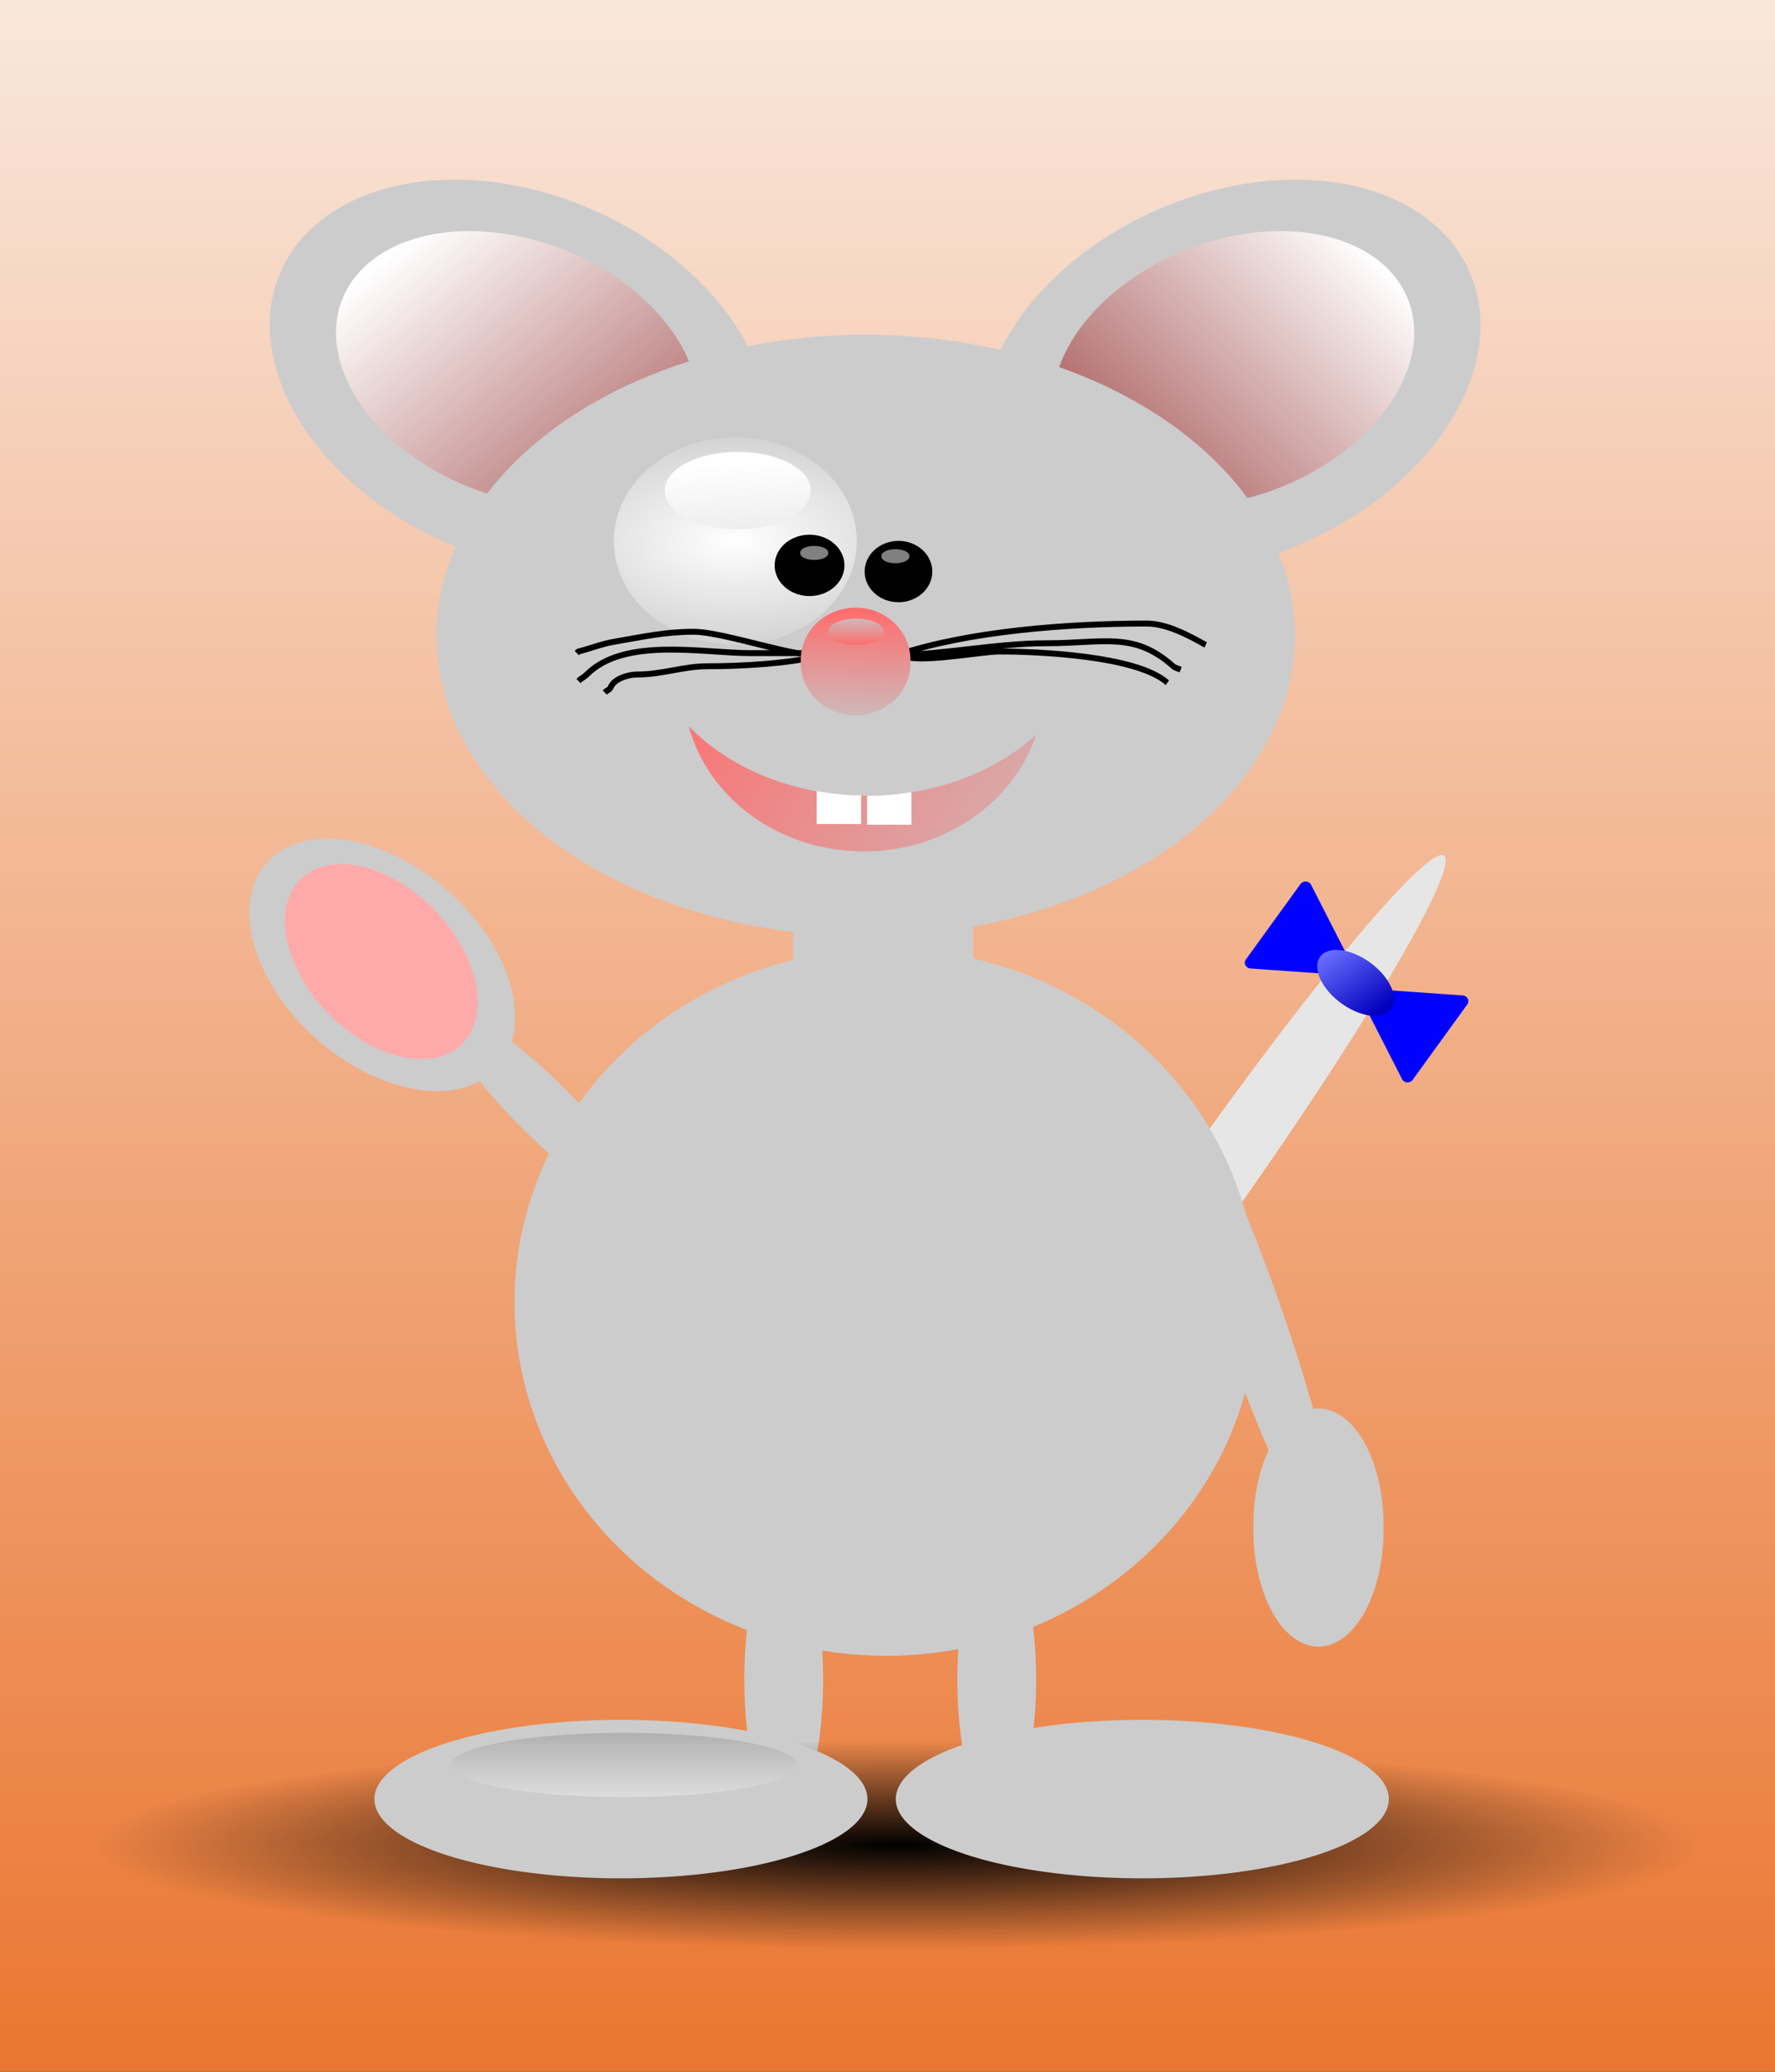 <?xml version="1.0" encoding="UTF-8" standalone="no"?>
<!-- Created with Inkscape (http://www.inkscape.org/) -->
<svg
    xmlns:dc="http://purl.org/dc/elements/1.1/"
    xmlns:inkscape="http://www.inkscape.org/namespaces/inkscape"
    xmlns:xlink="http://www.w3.org/1999/xlink"
    xmlns:sodipodi="http://sodipodi.sourceforge.net/DTD/sodipodi-0.dtd"
    xmlns:cc="http://web.resource.org/cc/"
    xmlns:rdf="http://www.w3.org/1999/02/22-rdf-syntax-ns#"
    xmlns="http://www.w3.org/2000/svg"
    xmlns:svg="http://www.w3.org/2000/svg"
    xmlns:ns1="http://sozi.baierouge.fr"
    id="svg2"
    viewBox="0 0 300 350"
    sodipodi:docbase="D:\Dokumenty\Obrázky\Inkscape"
    inkscape:export-ydpi="247"
    inkscape:export-xdpi="247"
    version="1.0"
    inkscape:output_extension="org.inkscape.output.svg.inkscape"
    sodipodi:docname="mouseClipart.svg"
    inkscape:export-filename="D:\Dokumenty\Obrázky\Inkscape\myš.png"
    inkscape:version="0.45.1"
    sodipodi:version="0.32"
    inkscape:label="Pozadí"
  >
  <rect x="0" y="0" width="300" height="350" fill="#333333" stroke="none"/>
  <defs
      id="defs2377"
    >
    <linearGradient
        id="linearGradient3481"
      >
      <stop
          id="stop3483"
          style="stop-color:#dddddd"
          offset="0"
      />
      <stop
          id="stop3485"
          style="stop-color:#7f7f7f"
          offset="1"
      />
    </linearGradient
    >
    <linearGradient
        id="linearGradient3423"
      >
      <stop
          id="stop3425"
          style="stop-color:#cfb8b8"
          offset="0"
      />
      <stop
          id="stop3427"
          style="stop-color:#ff6c6c"
          offset="1"
      />
    </linearGradient
    >
    <linearGradient
        id="linearGradient3407"
      >
      <stop
          id="stop3409"
          style="stop-color:#ffffff"
          offset="0"
      />
      <stop
          id="stop3411"
          style="stop-color:#a75858"
          offset="1"
      />
    </linearGradient
    >
    <radialGradient
        id="radialGradient4422"
        xlink:href="#linearGradient4416"
        gradientUnits="userSpaceOnUse"
        cy="237.79"
        cx="226.32"
        gradientTransform="matrix(8.8098e-7 1.081 -1.904 -2.3204e-8 676.26 .549)"
        r="15.357"
        inkscape:collect="always"
    />
    <linearGradient
        id="linearGradient4430"
        y2="297.36"
        xlink:href="#linearGradient4416"
        gradientUnits="userSpaceOnUse"
        x2="210"
        y1="262.01"
        x1="207.86"
        inkscape:collect="always"
    />
    <linearGradient
        id="linearGradient4416"
      >
      <stop
          id="stop4418"
          style="stop-color:#ffffff"
          offset="0"
      />
      <stop
          id="stop4420"
          style="stop-color:#cccccc"
          offset="1"
      />
    </linearGradient
    >
    <linearGradient
        id="linearGradient3405"
        y2="200.11"
        xlink:href="#linearGradient3407"
        gradientUnits="userSpaceOnUse"
        x2="282.06"
        y1="200.11"
        x1="184.72"
        inkscape:collect="always"
    />
    <linearGradient
        id="linearGradient3413"
        y2="204.81"
        xlink:href="#linearGradient3407"
        gradientUnits="userSpaceOnUse"
        x2="294.37"
        y1="193.71"
        x1="187.01"
        inkscape:collect="always"
    />
    <linearGradient
        id="linearGradient3421"
        y2="231.63"
        xlink:href="#linearGradient3423"
        gradientUnits="userSpaceOnUse"
        x2="315.24"
        y1="249.34"
        x1="314.8"
        inkscape:collect="always"
    />
    <linearGradient
        id="linearGradient3435"
        y2="236.79"
        xlink:href="#linearGradient3423"
        gradientUnits="userSpaceOnUse"
        x2="313.68"
        y1="232.35"
        x1="313.68"
        inkscape:collect="always"
    />
    <linearGradient
        id="linearGradient3461"
        y2="245.83"
        xlink:href="#linearGradient3423"
        gradientUnits="userSpaceOnUse"
        x2="273.89"
        gradientTransform="translate(6,-4)"
        y1="286.63"
        x1="346.47"
        inkscape:collect="always"
    />
    <linearGradient
        id="linearGradient3511"
        y2="461.77"
        gradientUnits="userSpaceOnUse"
        x2="312.53"
        gradientTransform="matrix(.934 0 0 1.069 32.757 -20.892)"
        y1="134.36"
        x1="312.53"
        inkscape:collect="always"
      >
      <stop
          id="stop3515"
          style="stop-color:#f9e7dc"
          offset="0"
      />
      <stop
          id="stop3517"
          style="stop-color:#ea7631"
          offset="1"
      />
    </linearGradient
    >
    <radialGradient
        id="radialGradient3527"
        gradientUnits="userSpaceOnUse"
        cy="438.66"
        cx="321.15"
        gradientTransform="matrix(1 0 0 .108 0 391.18)"
        r="105.84"
        inkscape:collect="always"
      >
      <stop
          id="stop3523"
          style="stop-color:#000000"
          offset="0"
      />
      <stop
          id="stop3525"
          style="stop-color:#000000;stop-opacity:0"
          offset="1"
      />
    </radialGradient
    >
    <linearGradient
        id="linearGradient3539"
        y2="418.17"
        xlink:href="#linearGradient3481"
        gradientUnits="userSpaceOnUse"
        x2="271.02"
        y1="426.52"
        x1="271.02"
        inkscape:collect="always"
    />
    <linearGradient
        id="linearGradient3591"
        y2="298.43"
        gradientUnits="userSpaceOnUse"
        x2="396.81"
        y1="285.6"
        x1="401.18"
        inkscape:collect="always"
      >
      <stop
          id="stop3595"
          style="stop-color:#6c72ff"
          offset="0"
      />
      <stop
          id="stop3597"
          style="stop-color:#0300be"
          offset="1"
      />
    </linearGradient
    >
  </defs
  >
  <sodipodi:namedview
      id="base"
      bordercolor="#666666"
      inkscape:pageshadow="2"
      inkscape:window-y="-4"
      pagecolor="#ffffff"
      inkscape:window-height="719"
      width="800.003px"
      inkscape:zoom="1.48"
      inkscape:window-x="-4"
      height="1052.362px"
      borderopacity="1.0"
      inkscape:current-layer="layer1"
      inkscape:cx="150"
      inkscape:cy="161.87639"
      inkscape:window-width="1024"
      inkscape:pageopacity="0.0"
      inkscape:document-units="px"
  />
  <g
      id="layer1"
      inkscape:label="Vrstva 1"
      inkscape:groupmode="layer"
      transform="translate(-174.71 -122.73)"
    >
    <rect
        id="rect3509"
        style="fill:url(#linearGradient3511)"
        height="350"
        width="300"
        y="122.73"
        x="174.71"
    />
    <path
        id="path3581"
        sodipodi:rx="7.1190848"
        sodipodi:ry="27.829149"
        style="fill:#e6e6e6"
        sodipodi:type="arc"
        d="m363.72 416.17a7.119 27.829 0 1 1 -14.24 0 7.119 27.829 0 1 1 14.24 0z"
        transform="matrix(1 0 -1.395 2 603.54 -509.49)"
        sodipodi:cy="416.1749"
        sodipodi:cx="356.60144"
    />
    <path
        id="path3567"
        sodipodi:rx="27.151676"
        sodipodi:ry="25.342094"
        style="fill:#cccccc"
        sodipodi:type="arc"
        d="m272.82 319.79a27.152 25.342 0 1 1 -54.3 0 27.152 25.342 0 1 1 54.3 0z"
        inkscape:transform-center-x="17.605533"
        inkscape:transform-center-y="-12.67994"
        transform="matrix(-.341 -.102 -.558 -.652 528.85 543.63)"
        sodipodi:cy="319.79242"
        sodipodi:cx="245.67043"
    />
    <path
        id="path3533"
        sodipodi:rx="6.657887"
        sodipodi:ry="23.106785"
        style="fill:#cccccc"
        sodipodi:type="arc"
        d="m307.83 410.46a6.658 23.107 0 1 1 -13.32 0 6.658 23.107 0 1 1 13.32 0z"
        transform="translate(6,-4)"
        sodipodi:cy="410.46353"
        sodipodi:cx="301.17148"
    />
    <path
        id="path3519"
        sodipodi:rx="105.74291"
        sodipodi:ry="11.357573"
        style="fill:url(#radialGradient3527)"
        sodipodi:type="arc"
        d="m426.89 438.66a105.74 11.358 0 1 1 -211.49 0 105.74 11.358 0 1 1 211.49 0z"
        transform="matrix(1.281 0 0 1.548 -85.056 -244.44)"
        sodipodi:cy="438.66165"
        sodipodi:cx="321.14514"
    />
    <path
        id="path3503"
        sodipodi:rx="26.92659"
        sodipodi:ry="23.040277"
        style="fill:#cccccc"
        sodipodi:type="arc"
        d="m272.6 319.79a26.927 23.04 0 1 1 -53.86 0 26.927 23.04 0 1 1 53.86 0z"
        inkscape:transform-center-x="22.710299"
        inkscape:transform-center-y="-21.025727"
        transform="matrix(-.833 -.297 -.041 -.858 457.06 633.08)"
        sodipodi:cy="319.79242"
        sodipodi:cx="245.67043"
    />
    <path
        id="path3497"
        sodipodi:rx="36.642368"
        sodipodi:ry="12.214123"
        style="fill:#cccccc"
        sodipodi:type="arc"
        d="m318.68 422.22a36.642 12.214 0 1 1 -73.29 0 36.642 12.214 0 1 1 73.29 0z"
        inkscape:transform-center-y="-22.58113"
        transform="matrix(1.137 0 0 1.096 -41.017 -36.087)"
        sodipodi:cy="422.22449"
        sodipodi:cx="282.03519"
    />
    <path
        id="path3469"
        sodipodi:rx="86.609238"
        sodipodi:ry="78.281425"
        style="fill:#cccccc"
        sodipodi:type="arc"
        d="m408.62 356.71a86.609 78.281 0 1 1 -173.22 0 86.609 78.281 0 1 1 173.22 0z"
        transform="matrix(.725 0 0 .763 91.009 70.554)"
        sodipodi:cy="356.71237"
        sodipodi:cx="322.0087"
    />
    <path
        id="path2407"
        sodipodi:rx="48.668583"
        sodipodi:ry="37.054489"
        style="fill:#cccccc"
        sodipodi:type="arc"
        d="m282.06 200.11a48.669 37.054 0 1 1 -97.34 0 48.669 37.054 0 1 1 97.34 0z"
        transform="matrix(-.738 .497 .598 .614 435.3 -52.577)"
        sodipodi:cy="200.10895"
        sodipodi:cx="233.38797"
    />
    <path
        id="path2409"
        sodipodi:rx="48.668583"
        sodipodi:ry="37.054489"
        style="fill:url(#linearGradient3405)"
        sodipodi:type="arc"
        d="m282.06 200.11a48.669 37.054 0 1 1 -97.34 0 48.669 37.054 0 1 1 97.34 0z"
        transform="matrix(-.535 .348 .433 .429 421.36 17.933)"
        sodipodi:cy="200.10895"
        sodipodi:cx="233.38797"
    />
    <path
        id="path2405"
        sodipodi:rx="48.668583"
        sodipodi:ry="37.054489"
        style="fill:#cccccc"
        sodipodi:type="arc"
        d="m282.06 200.11a48.669 37.054 0 1 1 -97.34 0 48.669 37.054 0 1 1 97.34 0z"
        transform="matrix(.738 .497 -.598 .614 209.93 -52.577)"
        sodipodi:cy="200.10895"
        sodipodi:cx="233.38797"
    />
    <path
        id="path2403"
        sodipodi:rx="48.668583"
        sodipodi:ry="37.054489"
        style="fill:url(#linearGradient3413)"
        sodipodi:type="arc"
        d="m282.06 200.11a48.669 37.054 0 1 1 -97.34 0 48.669 37.054 0 1 1 97.34 0z"
        transform="matrix(.535 .348 -.433 .429 223.87 17.933)"
        sodipodi:cy="200.10895"
        sodipodi:cx="233.38797"
    />
    <path
        id="path2383"
        sodipodi:rx="115.71429"
        sodipodi:ry="65.714287"
        style="fill:#cccccc"
        sodipodi:type="arc"
        d="m388.57 258.08a115.71 65.714 0 1 1 -231.43 0 115.71 65.714 0 1 1 231.43 0z"
        transform="matrix(.627 0 0 .773 149.93 30.588)"
        sodipodi:cy="258.07648"
        sodipodi:cx="272.85715"
    />
    <path
        id="path4414"
        sodipodi:rx="15.357142"
        sodipodi:ry="14.285714"
        style="fill:url(#radialGradient4422)"
        sodipodi:type="arc"
        d="m238.93 245.22a15.357 14.286 0 1 1 -30.72 0 15.357 14.286 0 1 1 30.72 0z"
        transform="matrix(1.337 0 0 1.225 .074 -86.258)"
        sodipodi:cy="245.21933"
        sodipodi:cx="223.57143"
    />
    <g
        id="g3453"
        transform="translate(6,-4)"
      >
      <g
          id="g3449"
          transform="matrix(.897 0 0 1 33.097 0)"
        >
        <path
            id="path3437"
            style="stroke:#000000;stroke-width:1px;fill:none"
            d="m378.36 235.68c-3.08-1.54-7.28-3.61-11.1-3.61-15.09 0-33.52 1.28-46.92 5.28 8.36 0 18.53-1.95 28.04-1.95 10.84 0 16.46-2.04 23.87 3.89 0.39 0.31 0.93 0.37 1.39 0.56"
        />
        <path
            id="path3439"
            style="stroke:#000000;stroke-width:1px;fill:none"
            d="m321.18 237.35c2.08 1.67 14.79-0.56 18.32-0.56 7.08 0 25.91 0.69 31.64 5.28"
        />
      </g
      >
      <g
          id="g3445"
        >
        <path
            id="path3441"
            style="stroke:#000000;stroke-width:1px;fill:none"
            d="m266.49 241.79c0.09-0.09 0.17-0.2 0.28-0.28 0.37-0.28 0.78-0.5 1.11-0.83 6.38-6.38 19.53-3.61 27.76-3.61h11.1c-1.77 1.33-15.55-3.61-20.82-3.61-4.92 0-8.63 0.88-13.32 1.67-2.14 0.35-4.07 1.15-6.11 1.66-0.13 0.03-0.19 0.19-0.28 0.28"
        />
        <path
            id="path3443"
            style="stroke:#000000;stroke-width:1px;fill:none"
            d="m306.74 237.62c-4.82 1.21-12.67 1.67-18.6 1.67-3.84 0-7.62 1.39-11.66 1.39-1.92 0-3.9 0.86-4.44 1.94-0.43 0.86-0.49 0.5-1.11 1.11"
        />
      </g
      >
    </g
    >
    <path
        id="path4424"
        sodipodi:rx="15.357142"
        sodipodi:ry="14.285714"
        style="fill:url(#radialGradient4422)"
        sodipodi:type="arc"
        d="m238.93 245.22a15.357 14.286 0 1 1 -30.72 0 15.357 14.286 0 1 1 30.72 0z"
        transform="matrix(1.081 0 0 1.012 93.695 -32.899)"
        sodipodi:cy="245.21933"
        sodipodi:cx="223.57143"
    />
    <path
        id="path4428"
        sodipodi:rx="12.321428"
        sodipodi:ry="6.7857141"
        style="fill:url(#linearGradient4430)"
        sodipodi:type="arc"
        d="m225 266.65a12.321 6.786 0 1 1 -24.64 0 12.321 6.786 0 1 1 24.64 0z"
        transform="matrix(1 0 0 .951 86.714 -47.974)"
        sodipodi:cy="266.64789"
        sodipodi:cx="212.67857"
    />
    <path
        id="path4432"
        sodipodi:rx="12.321428"
        sodipodi:ry="6.7857141"
        style="fill:url(#linearGradient4430)"
        sodipodi:type="arc"
        d="m225 266.65a12.321 6.786 0 1 1 -24.64 0 12.321 6.786 0 1 1 24.64 0z"
        transform="matrix(.903 0 0 .792 143.77 -2.194)"
        sodipodi:cy="266.64789"
        sodipodi:cx="212.67857"
    />
    <path
        id="path4436"
        sodipodi:rx="5.8928571"
        sodipodi:ry="5.1785712"
        style="fill:#000000"
        sodipodi:type="arc"
        d="m230 275.4a5.893 5.179 0 1 1 -11.79 0 5.893 5.179 0 1 1 11.79 0z"
        transform="translate(87.429 -57.155)"
        sodipodi:cy="275.39789"
        sodipodi:cx="224.10715"
    />
    <path
        id="path4438"
        sodipodi:rx="5.7142859"
        sodipodi:ry="5.1785712"
        style="fill:#000000"
        sodipodi:type="arc"
        d="m246.79 276.83a5.714 5.179 0 1 1 -11.43 0 5.714 5.179 0 1 1 11.43 0z"
        transform="translate(85.491 -57.543)"
        sodipodi:cy="276.82648"
        sodipodi:cx="241.07143"
    />
    <path
        id="path2411"
        sodipodi:rx="7.7427287"
        sodipodi:ry="8.8488331"
        style="fill:url(#linearGradient3421)"
        sodipodi:type="arc"
        d="m322.98 240.48a7.743 8.849 0 1 1 -15.48 0 7.743 8.849 0 1 1 15.48 0z"
        transform="matrix(1.197 0 0 1 -58.022 -6)"
        sodipodi:cy="240.48175"
        sodipodi:cx="315.23969"
    />
    <path
        id="path2413"
        style="fill:url(#linearGradient3461)"
        d="m291.12 245.41c3.23 12.12 15.24 21.15 29.57 21.15 13.75 0 25.4-8.32 29.15-19.72-6.9 6.3-17.14 10.32-28.59 10.32-12.31 0-23.26-4.62-30.13-11.75z"
    />
    <path
        id="rect2418"
        style="fill:#ffffff"
        d="m312.75 256.38v5.56h7.5v-4.82c-2.57-0.05-5.08-0.31-7.5-0.74zm16 0.18c-2.42 0.39-4.93 0.6-7.5 0.6v4.9h7.5v-5.5z"
    />
    <path
        id="path3403"
        sodipodi:rx="4.7190928"
        sodipodi:ry="2.2207496"
        style="fill:url(#linearGradient3435)"
        sodipodi:type="arc"
        d="m318.4 234.57a4.719 2.221 0 1 1 -9.44 0 4.719 2.221 0 1 1 9.44 0z"
        transform="translate(5.722 -5.11)"
        sodipodi:cy="234.57114"
        sodipodi:cx="313.68088"
    />
    <path
        id="path3463"
        sodipodi:rx="2.3595464"
        sodipodi:ry="1.1103748"
        style="fill:#808080"
        sodipodi:type="arc"
        d="m308.68 220.14a2.36 1.11 0 1 1 -4.71 0 2.36 1.11 0 1 1 4.71 0z"
        transform="translate(6,-4)"
        sodipodi:cy="220.13626"
        sodipodi:cx="306.32465"
    />
    <path
        id="path3467"
        sodipodi:rx="2.3595464"
        sodipodi:ry="1.1103748"
        style="fill:#808080"
        sodipodi:type="arc"
        d="m308.68 220.14a2.36 1.11 0 1 1 -4.71 0 2.36 1.11 0 1 1 4.71 0z"
        transform="translate(19.722 -3.445)"
        sodipodi:cy="220.13626"
        sodipodi:cx="306.32465"
    />
    <path
        id="path3499"
        sodipodi:rx="36.642368"
        sodipodi:ry="12.214123"
        style="fill:#cccccc"
        sodipodi:type="arc"
        d="m318.68 422.22a36.642 12.214 0 1 1 -73.29 0 36.642 12.214 0 1 1 73.29 0z"
        inkscape:transform-center-y="-22.58113"
        transform="matrix(-1.137 0 0 1.096 688.45 -36.087)"
        sodipodi:cy="422.22449"
        sodipodi:cx="282.03519"
    />
    <path
        id="path3535"
        sodipodi:rx="6.657887"
        sodipodi:ry="23.106785"
        style="fill:#cccccc"
        sodipodi:type="arc"
        d="m307.83 410.46a6.658 23.107 0 1 1 -13.32 0 6.658 23.107 0 1 1 13.32 0z"
        transform="translate(42,-4)"
        sodipodi:cy="410.46353"
        sodipodi:cx="301.17148"
    />
    <path
        id="path3537"
        sodipodi:rx="26.631548"
        sodipodi:ry="1.9582021"
        style="fill:url(#linearGradient3539)"
        sodipodi:type="arc"
        d="m297.65 424.56a26.632 1.958 0 1 1 -53.27 0 26.632 1.958 0 1 1 53.27 0z"
        transform="matrix(1.097 0 0 2.771 -17.108 -755.56)"
        sodipodi:cy="424.56259"
        sodipodi:cx="271.01517"
    />
    <path
        id="path3559"
        sodipodi:rx="26.631548"
        sodipodi:ry="1.9582021"
        style="fill:url(#linearGradient3539)"
        sodipodi:type="arc"
        d="m297.65 424.56a26.632 1.958 0 1 1 -53.27 0 26.632 1.958 0 1 1 53.27 0z"
        transform="matrix(1.097 0 0 2.771 70.892 -755.56)"
        sodipodi:cy="424.56259"
        sodipodi:cx="271.01517"
    />
    <rect
        id="rect3565"
        style="fill:#cccccc"
        height="37.537"
        width="30.418"
        y="270.44"
        x="308.77"
    />
    <path
        id="path3571"
        sodipodi:rx="11.002222"
        sodipodi:ry="19.739281"
        style="fill:#cccccc"
        sodipodi:type="arc"
        d="m402.55 384.79a11.002 19.739 0 1 1 -22 0 11.002 19.739 0 1 1 22 0z"
        transform="translate(6,-4)"
        sodipodi:cy="384.78619"
        sodipodi:cx="391.54965"
    />
    <path
        id="path3573"
        sodipodi:rx="56.629082"
        sodipodi:ry="7.1190848"
        style="fill:#cccccc"
        sodipodi:type="arc"
        d="m478.92 327.51a56.629 7.119 0 1 1 -113.26 0 56.629 7.119 0 1 1 113.26 0z"
        transform="matrix(.245 .702 -.686 .308 507.48 -51.734)"
        sodipodi:cy="327.50992"
        sodipodi:cx="422.29117"
    />
    <path
        id="path3585"
        style="stroke-linejoin:round;stroke:#0101ff;stroke-width:3.192;fill:#0000ff"
        sodipodi:type="star"
        d="m388.96 290.62l-12.25-3.28-12.25-3.28 8.97-8.97 8.97-8.97 3.28 12.25 3.28 12.25z"
        sodipodi:r1="14.644227"
        inkscape:flatsided="false"
        transform="matrix(-.635 .113 -.12 -.598 687.37 420.55)"
        sodipodi:arg2="1.8325957"
        sodipodi:arg1="0.78539816"
        inkscape:randomized="0"
        sodipodi:cy="280.26508"
        sodipodi:cx="378.60587"
        inkscape:rounded="0"
        sodipodi:r2="7.3221135"
        sodipodi:sides="3"
    />
    <path
        id="path3589"
        style="stroke-linejoin:round;stroke:#0101ff;stroke-width:3.192;fill:#0000ff"
        sodipodi:type="star"
        sodipodi:sides="3"
        sodipodi:r1="14.644227"
        sodipodi:r2="7.3221135"
        sodipodi:arg1="0.78539816"
        sodipodi:arg2="1.8325957"
        transform="matrix(.635 -.113 .12 .598 120.61 156.69)"
        inkscape:randomized="0"
        sodipodi:cy="280.26508"
        sodipodi:cx="378.60587"
        inkscape:rounded="0"
        inkscape:flatsided="false"
        d="m388.96 290.62l-12.25-3.28-12.25-3.28 8.97-8.97 8.97-8.97 3.28 12.25 3.28 12.25z"
    />
    <path
        id="path3587"
        sodipodi:rx="4.2067318"
        sodipodi:ry="7.4426794"
        style="fill:url(#linearGradient3591)"
        sodipodi:type="arc"
        d="m403.85 292.89a4.207 7.443 0 1 1 -8.42 0 4.207 7.443 0 1 1 8.42 0z"
        transform="matrix(.594 -.805 .805 .594 -69.33 436.51)"
        sodipodi:cy="292.88528"
        sodipodi:cx="399.63953"
    />
    <path
        id="path3601"
        sodipodi:rx="26.92659"
        sodipodi:ry="23.040277"
        style="fill:#ffaaaa"
        sodipodi:type="arc"
        d="m272.6 319.79a26.927 23.04 0 1 1 -53.86 0 26.927 23.04 0 1 1 53.86 0z"
        inkscape:transform-center-x="16.487834"
        inkscape:transform-center-y="-16.241271"
        transform="matrix(-.604 -.23 -.03 -.663 397.13 553.7)"
        sodipodi:cy="319.79242"
        sodipodi:cx="245.67043"
    />
  </g
  >
</svg
>
